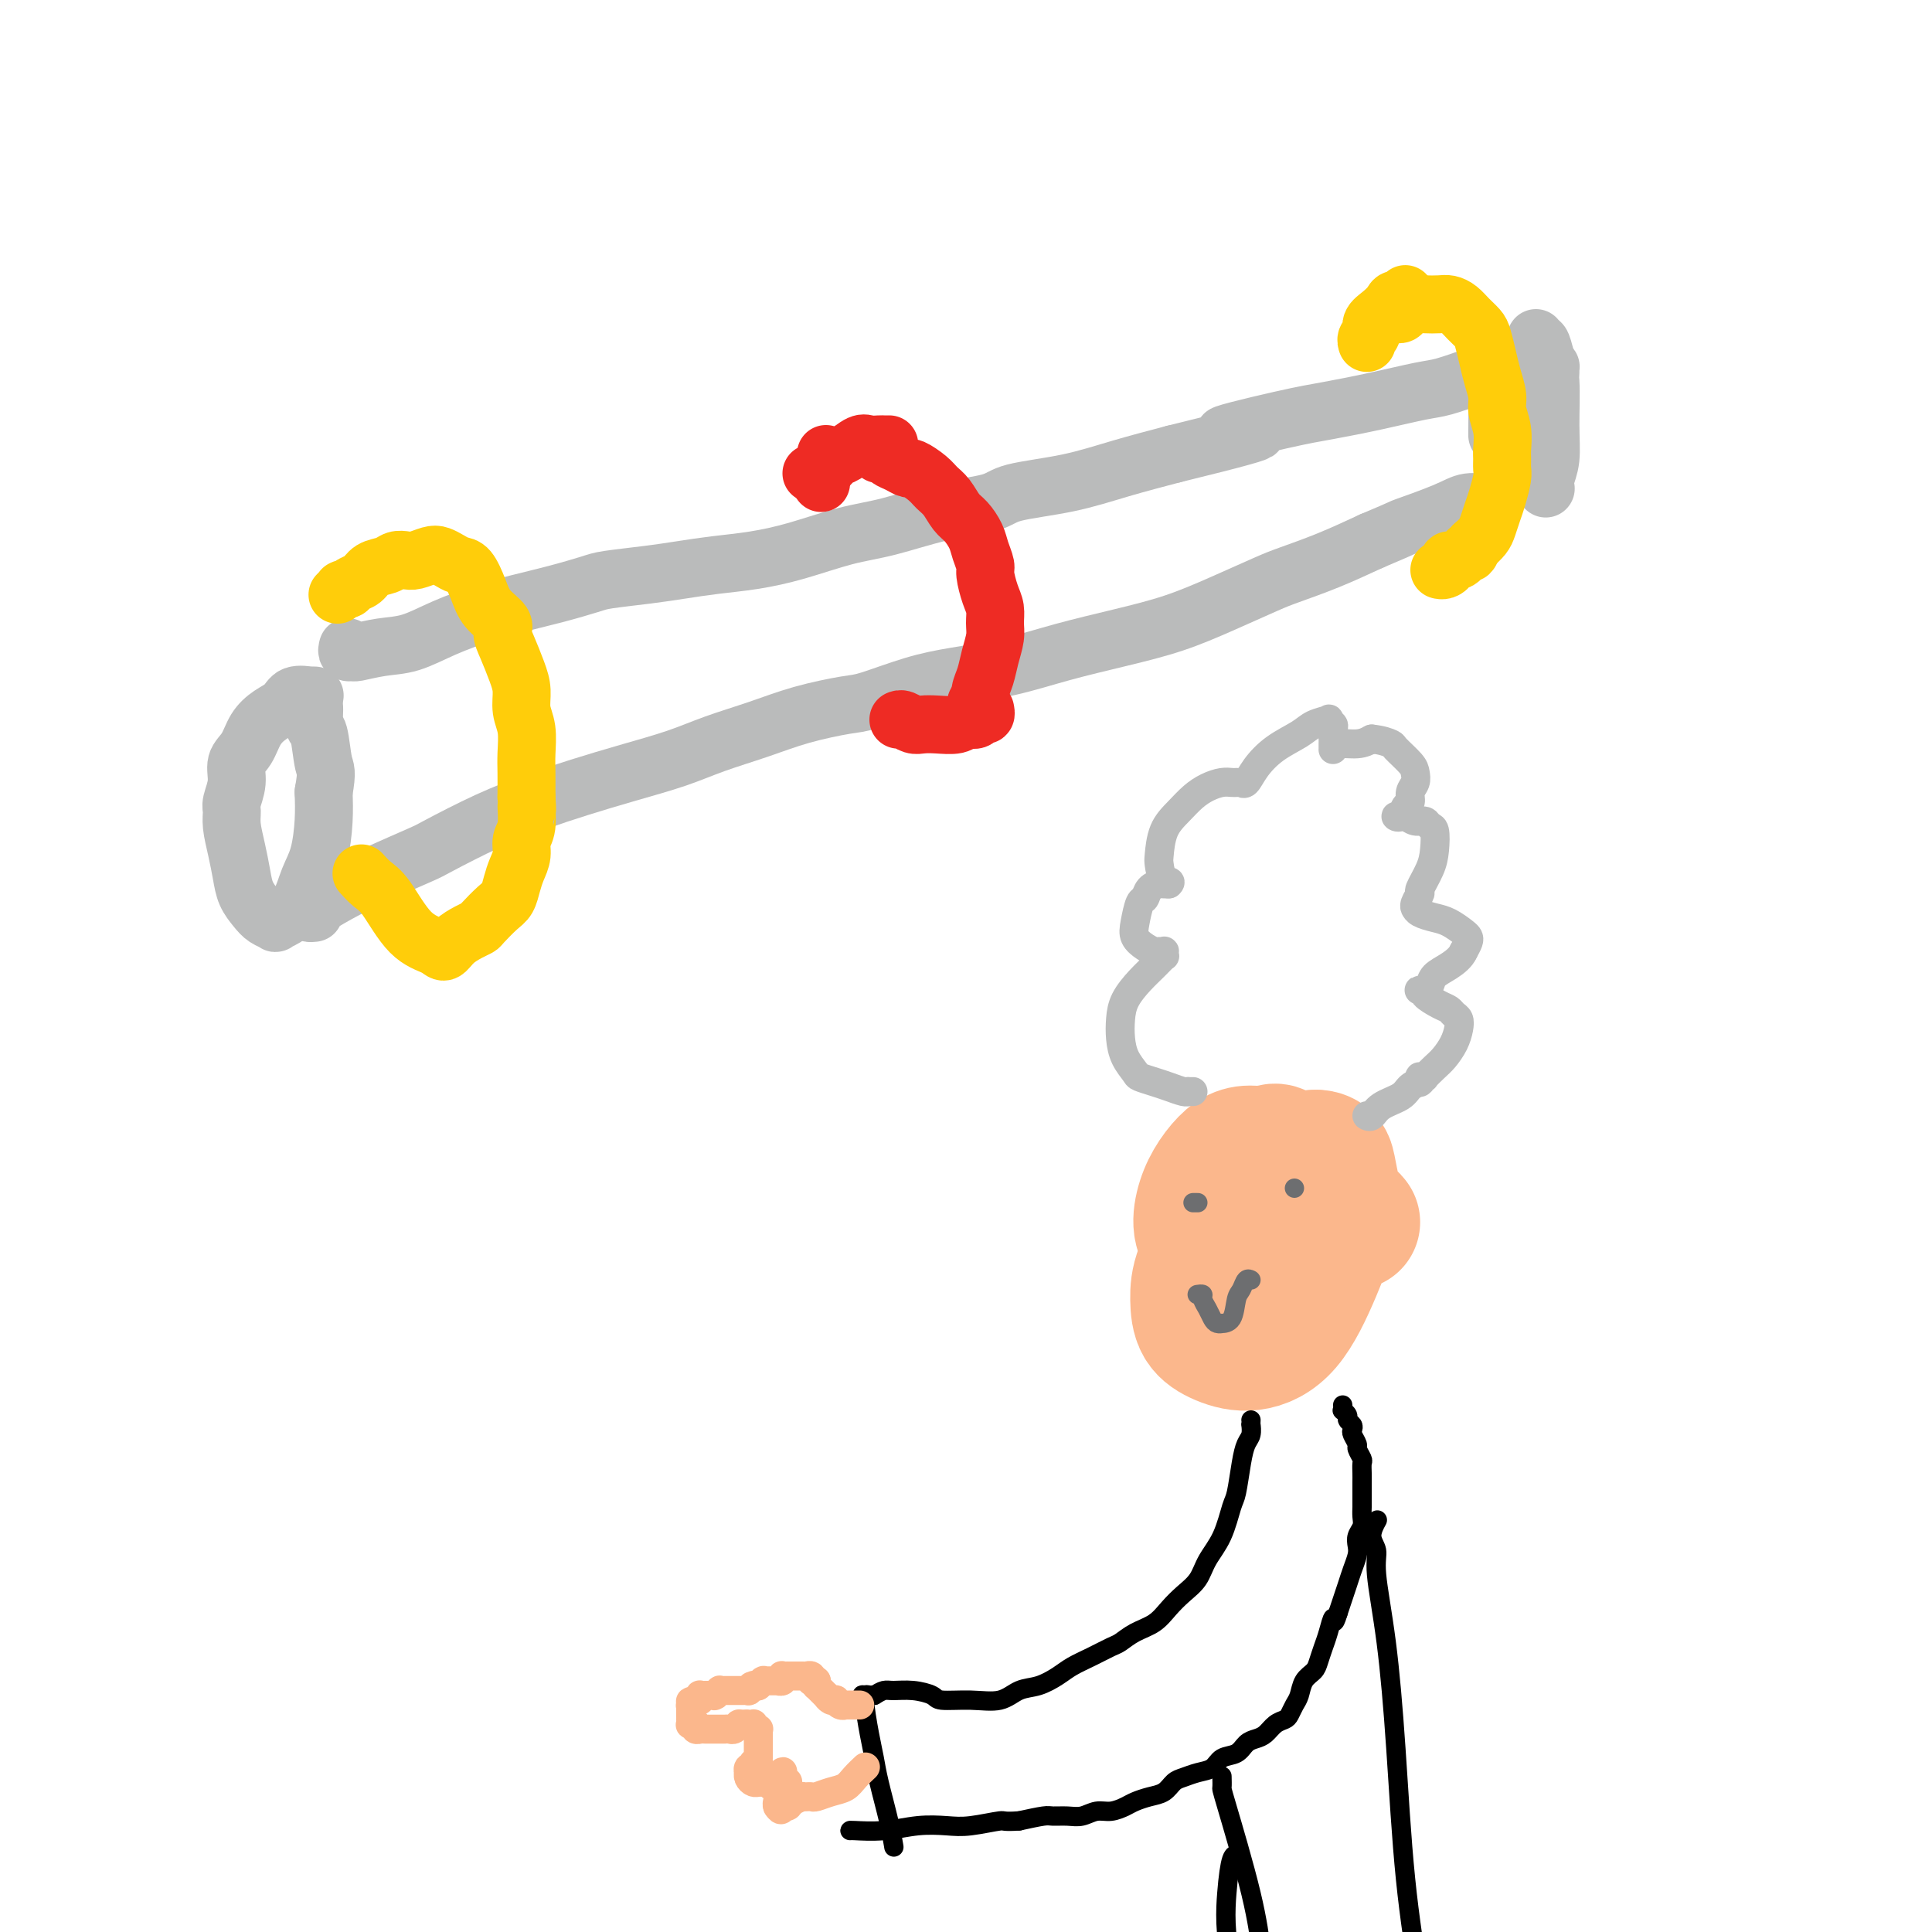 <svg viewBox='0 0 400 400' version='1.1' xmlns='http://www.w3.org/2000/svg' xmlns:xlink='http://www.w3.org/1999/xlink'><g fill='none' stroke='#BABBBB' stroke-width='12' stroke-linecap='round' stroke-linejoin='round'><path d='M65,144c0.135,0.004 0.269,0.007 0,0c-0.269,-0.007 -0.942,-0.025 -1,0c-0.058,0.025 0.500,0.091 0,0c-0.500,-0.091 -2.059,-0.341 -3,0c-0.941,0.341 -1.265,1.273 -2,2c-0.735,0.727 -1.881,1.250 -3,2c-1.119,0.750 -2.213,1.727 -3,3c-0.787,1.273 -1.268,2.840 -2,4c-0.732,1.160 -1.713,1.912 -2,3c-0.287,1.088 0.122,2.513 0,4c-0.122,1.487 -0.776,3.037 -1,4c-0.224,0.963 -0.019,1.339 0,2c0.019,0.661 -0.146,1.609 0,3c0.146,1.391 0.605,3.227 1,5c0.395,1.773 0.727,3.484 1,5c0.273,1.516 0.489,2.838 1,4c0.511,1.162 1.319,2.166 2,3c0.681,0.834 1.236,1.498 2,2c0.764,0.502 1.738,0.841 2,1c0.262,0.159 -0.186,0.138 0,0c0.186,-0.138 1.006,-0.395 2,-1c0.994,-0.605 2.161,-1.560 3,-3c0.839,-1.440 1.349,-3.365 2,-5c0.651,-1.635 1.445,-2.979 2,-5c0.555,-2.021 0.873,-4.720 1,-7c0.127,-2.280 0.064,-4.140 0,-6'/><path d='M67,164c0.817,-4.569 0.359,-4.492 0,-6c-0.359,-1.508 -0.618,-4.600 -1,-6c-0.382,-1.400 -0.886,-1.107 -1,-2c-0.114,-0.893 0.162,-2.971 0,-4c-0.162,-1.029 -0.760,-1.008 -1,-1c-0.240,0.008 -0.120,0.004 0,0'/><path d='M72,134c-0.114,0.430 -0.227,0.860 0,1c0.227,0.140 0.795,-0.010 1,0c0.205,0.010 0.048,0.179 1,0c0.952,-0.179 3.014,-0.705 5,-1c1.986,-0.295 3.897,-0.358 6,-1c2.103,-0.642 4.398,-1.863 7,-3c2.602,-1.137 5.511,-2.188 8,-3c2.489,-0.812 4.558,-1.383 7,-2c2.442,-0.617 5.256,-1.278 8,-2c2.744,-0.722 5.417,-1.503 7,-2c1.583,-0.497 2.076,-0.710 4,-1c1.924,-0.290 5.280,-0.657 8,-1c2.720,-0.343 4.805,-0.662 7,-1c2.195,-0.338 4.501,-0.694 7,-1c2.499,-0.306 5.192,-0.561 8,-1c2.808,-0.439 5.733,-1.062 9,-2c3.267,-0.938 6.878,-2.191 10,-3c3.122,-0.809 5.755,-1.175 9,-2c3.245,-0.825 7.101,-2.111 11,-3c3.899,-0.889 7.840,-1.382 10,-2c2.160,-0.618 2.538,-1.362 5,-2c2.462,-0.638 7.009,-1.172 11,-2c3.991,-0.828 7.426,-1.951 11,-3c3.574,-1.049 7.287,-2.025 11,-3'/><path d='M243,94c28.406,-6.938 13.921,-4.283 11,-4c-2.921,0.283 5.721,-1.807 11,-3c5.279,-1.193 7.196,-1.489 10,-2c2.804,-0.511 6.496,-1.237 10,-2c3.504,-0.763 6.820,-1.564 9,-2c2.180,-0.436 3.223,-0.509 5,-1c1.777,-0.491 4.286,-1.401 6,-2c1.714,-0.599 2.633,-0.885 3,-1c0.367,-0.115 0.184,-0.057 0,0'/><path d='M65,189c-0.431,0.047 -0.861,0.093 -1,0c-0.139,-0.093 0.015,-0.326 1,-1c0.985,-0.674 2.801,-1.790 5,-3c2.199,-1.210 4.780,-2.515 8,-4c3.220,-1.485 7.077,-3.149 9,-4c1.923,-0.851 1.910,-0.888 4,-2c2.090,-1.112 6.283,-3.298 10,-5c3.717,-1.702 6.959,-2.920 10,-4c3.041,-1.080 5.882,-2.021 9,-3c3.118,-0.979 6.514,-1.995 10,-3c3.486,-1.005 7.063,-2.000 10,-3c2.937,-1.000 5.236,-2.006 8,-3c2.764,-0.994 5.994,-1.975 9,-3c3.006,-1.025 5.790,-2.095 9,-3c3.210,-0.905 6.847,-1.645 9,-2c2.153,-0.355 2.822,-0.325 5,-1c2.178,-0.675 5.866,-2.057 9,-3c3.134,-0.943 5.713,-1.448 9,-2c3.287,-0.552 7.281,-1.150 11,-2c3.719,-0.850 7.163,-1.950 11,-3c3.837,-1.050 8.067,-2.048 12,-3c3.933,-0.952 7.571,-1.857 11,-3c3.429,-1.143 6.651,-2.525 10,-4c3.349,-1.475 6.826,-3.045 9,-4c2.174,-0.955 3.047,-1.296 5,-2c1.953,-0.704 4.987,-1.773 8,-3c3.013,-1.227 6.007,-2.614 9,-4'/><path d='M284,112c7.508,-3.161 5.777,-2.563 7,-3c1.223,-0.437 5.400,-1.907 8,-3c2.600,-1.093 3.625,-1.808 5,-2c1.375,-0.192 3.101,0.141 4,0c0.899,-0.141 0.971,-0.754 1,-1c0.029,-0.246 0.014,-0.123 0,0'/><path d='M318,70c-0.091,0.489 -0.182,0.978 0,1c0.182,0.022 0.638,-0.424 1,0c0.362,0.424 0.629,1.716 1,3c0.371,1.284 0.846,2.558 1,5c0.154,2.442 -0.011,6.052 0,9c0.011,2.948 0.199,5.233 0,7c-0.199,1.767 -0.784,3.014 -1,4c-0.216,0.986 -0.062,1.710 0,2c0.062,0.290 0.031,0.145 0,0'/><path d='M321,77c-0.016,-0.423 -0.032,-0.846 0,-1c0.032,-0.154 0.112,-0.038 0,0c-0.112,0.038 -0.415,0.000 -1,0c-0.585,-0.000 -1.452,0.038 -2,0c-0.548,-0.038 -0.779,-0.153 -1,0c-0.221,0.153 -0.434,0.573 -1,1c-0.566,0.427 -1.486,0.860 -2,2c-0.514,1.140 -0.621,2.988 -1,5c-0.379,2.012 -1.031,4.187 -1,6c0.031,1.813 0.743,3.265 1,4c0.257,0.735 0.058,0.755 0,1c-0.058,0.245 0.025,0.716 0,1c-0.025,0.284 -0.158,0.382 0,0c0.158,-0.382 0.607,-1.244 1,-2c0.393,-0.756 0.729,-1.408 1,-3c0.271,-1.592 0.476,-4.126 0,-6c-0.476,-1.874 -1.634,-3.088 -2,-4c-0.366,-0.912 0.060,-1.522 0,-2c-0.060,-0.478 -0.604,-0.824 -1,-1c-0.396,-0.176 -0.642,-0.180 -1,0c-0.358,0.180 -0.828,0.546 -1,1c-0.172,0.454 -0.046,0.998 0,3c0.046,2.002 0.012,5.462 0,7c-0.012,1.538 -0.004,1.154 0,1c0.004,-0.154 0.002,-0.077 0,0'/></g>
<g fill='none' stroke='#EE2B24' stroke-width='12' stroke-linecap='round' stroke-linejoin='round'><path d='M182,94c0.025,-0.007 0.051,-0.013 0,0c-0.051,0.013 -0.178,0.046 0,0c0.178,-0.046 0.662,-0.172 1,0c0.338,0.172 0.531,0.640 1,1c0.469,0.360 1.214,0.610 2,1c0.786,0.390 1.614,0.918 2,1c0.386,0.082 0.330,-0.284 1,0c0.670,0.284 2.066,1.216 3,2c0.934,0.784 1.406,1.420 2,2c0.594,0.580 1.311,1.102 2,2c0.689,0.898 1.352,2.170 2,3c0.648,0.830 1.283,1.218 2,2c0.717,0.782 1.515,1.960 2,3c0.485,1.040 0.656,1.944 1,3c0.344,1.056 0.863,2.264 1,3c0.137,0.736 -0.106,1.000 0,2c0.106,1.000 0.561,2.735 1,4c0.439,1.265 0.861,2.061 1,3c0.139,0.939 -0.005,2.023 0,3c0.005,0.977 0.160,1.848 0,3c-0.160,1.152 -0.634,2.585 -1,4c-0.366,1.415 -0.624,2.812 -1,4c-0.376,1.188 -0.870,2.166 -1,3c-0.130,0.834 0.106,1.524 0,2c-0.106,0.476 -0.553,0.738 -1,1'/><path d='M202,146c-0.622,3.111 -0.178,0.889 0,0c0.178,-0.889 0.089,-0.444 0,0'/><path d='M204,147c0.007,0.033 0.014,0.065 0,0c-0.014,-0.065 -0.049,-0.229 0,0c0.049,0.229 0.181,0.850 0,1c-0.181,0.150 -0.674,-0.170 -1,0c-0.326,0.170 -0.486,0.830 -1,1c-0.514,0.170 -1.383,-0.150 -2,0c-0.617,0.150 -0.981,0.768 -2,1c-1.019,0.232 -2.694,0.076 -4,0c-1.306,-0.076 -2.245,-0.073 -3,0c-0.755,0.073 -1.326,0.215 -2,0c-0.674,-0.215 -1.451,-0.789 -2,-1c-0.549,-0.211 -0.871,-0.060 -1,0c-0.129,0.060 -0.064,0.030 0,0'/><path d='M184,92c0.096,-0.001 0.193,-0.002 0,0c-0.193,0.002 -0.674,0.008 -1,0c-0.326,-0.008 -0.496,-0.028 -1,0c-0.504,0.028 -1.342,0.105 -2,0c-0.658,-0.105 -1.135,-0.392 -2,0c-0.865,0.392 -2.116,1.464 -3,2c-0.884,0.536 -1.400,0.536 -2,1c-0.600,0.464 -1.285,1.392 -2,2c-0.715,0.608 -1.462,0.894 -2,1c-0.538,0.106 -0.868,0.030 -1,0c-0.132,-0.030 -0.066,-0.015 0,0'/><path d='M171,94c0.008,0.449 0.016,0.897 0,1c-0.016,0.103 -0.057,-0.141 0,0c0.057,0.141 0.211,0.665 0,1c-0.211,0.335 -0.789,0.482 -1,1c-0.211,0.518 -0.057,1.409 0,2c0.057,0.591 0.016,0.883 0,1c-0.016,0.117 -0.008,0.058 0,0'/></g>
<g fill='none' stroke='#FFCD0A' stroke-width='12' stroke-linecap='round' stroke-linejoin='round'><path d='M289,65c-0.096,-0.022 -0.193,-0.044 0,0c0.193,0.044 0.674,0.156 1,0c0.326,-0.156 0.496,-0.578 1,-1c0.504,-0.422 1.342,-0.843 2,-1c0.658,-0.157 1.135,-0.050 2,0c0.865,0.050 2.119,0.044 3,0c0.881,-0.044 1.388,-0.127 2,0c0.612,0.127 1.330,0.463 2,1c0.670,0.537 1.292,1.276 2,2c0.708,0.724 1.500,1.433 2,2c0.500,0.567 0.707,0.994 1,2c0.293,1.006 0.671,2.593 1,4c0.329,1.407 0.610,2.636 1,4c0.390,1.364 0.889,2.865 1,4c0.111,1.135 -0.167,1.904 0,3c0.167,1.096 0.778,2.518 1,4c0.222,1.482 0.057,3.023 0,4c-0.057,0.977 -0.004,1.391 0,2c0.004,0.609 -0.041,1.413 0,2c0.041,0.587 0.166,0.958 0,2c-0.166,1.042 -0.625,2.754 -1,4c-0.375,1.246 -0.668,2.025 -1,3c-0.332,0.975 -0.705,2.147 -1,3c-0.295,0.853 -0.513,1.387 -1,2c-0.487,0.613 -1.244,1.307 -2,2'/><path d='M305,113c-1.067,2.577 -0.733,1.020 -1,1c-0.267,-0.020 -1.133,1.497 -2,2c-0.867,0.503 -1.735,-0.009 -2,0c-0.265,0.009 0.073,0.538 0,1c-0.073,0.462 -0.558,0.855 -1,1c-0.442,0.145 -0.841,0.041 -1,0c-0.159,-0.041 -0.080,-0.021 0,0'/><path d='M291,61c0.015,0.032 0.030,0.063 0,0c-0.030,-0.063 -0.104,-0.221 0,0c0.104,0.221 0.388,0.821 0,1c-0.388,0.179 -1.448,-0.065 -2,0c-0.552,0.065 -0.597,0.437 -1,1c-0.403,0.563 -1.166,1.317 -2,2c-0.834,0.683 -1.740,1.293 -2,2c-0.260,0.707 0.126,1.509 0,2c-0.126,0.491 -0.765,0.671 -1,1c-0.235,0.329 -0.067,0.808 0,1c0.067,0.192 0.034,0.096 0,0'/><path d='M70,123c-0.111,0.114 -0.223,0.228 0,0c0.223,-0.228 0.780,-0.796 1,-1c0.220,-0.204 0.104,-0.042 0,0c-0.104,0.042 -0.195,-0.034 0,0c0.195,0.034 0.675,0.178 1,0c0.325,-0.178 0.496,-0.678 1,-1c0.504,-0.322 1.343,-0.465 2,-1c0.657,-0.535 1.134,-1.463 2,-2c0.866,-0.537 2.123,-0.683 3,-1c0.877,-0.317 1.376,-0.804 2,-1c0.624,-0.196 1.375,-0.102 2,0c0.625,0.102 1.126,0.213 2,0c0.874,-0.213 2.121,-0.750 3,-1c0.879,-0.250 1.391,-0.213 2,0c0.609,0.213 1.316,0.602 2,1c0.684,0.398 1.343,0.806 2,1c0.657,0.194 1.310,0.173 2,1c0.690,0.827 1.416,2.502 2,4c0.584,1.498 1.024,2.820 2,4c0.976,1.180 2.486,2.219 3,3c0.514,0.781 0.032,1.304 0,2c-0.032,0.696 0.388,1.567 1,3c0.612,1.433 1.418,3.429 2,5c0.582,1.571 0.941,2.715 1,4c0.059,1.285 -0.180,2.709 0,4c0.180,1.291 0.780,2.449 1,4c0.220,1.551 0.059,3.494 0,5c-0.059,1.506 -0.017,2.573 0,4c0.017,1.427 0.008,3.213 0,5'/><path d='M109,165c0.292,4.271 0.023,1.948 0,2c-0.023,0.052 0.201,2.478 0,4c-0.201,1.522 -0.827,2.141 -1,3c-0.173,0.859 0.107,1.958 0,3c-0.107,1.042 -0.600,2.027 -1,3c-0.400,0.973 -0.709,1.934 -1,3c-0.291,1.066 -0.566,2.235 -1,3c-0.434,0.765 -1.026,1.124 -2,2c-0.974,0.876 -2.330,2.267 -3,3c-0.670,0.733 -0.652,0.807 -1,1c-0.348,0.193 -1.060,0.506 -2,1c-0.940,0.494 -2.107,1.170 -3,2c-0.893,0.830 -1.513,1.814 -2,2c-0.487,0.186 -0.842,-0.427 -2,-1c-1.158,-0.573 -3.119,-1.106 -5,-3c-1.881,-1.894 -3.681,-5.148 -5,-7c-1.319,-1.852 -2.157,-2.300 -3,-3c-0.843,-0.700 -1.690,-1.652 -2,-2c-0.310,-0.348 -0.084,-0.094 0,0c0.084,0.094 0.024,0.027 0,0c-0.024,-0.027 -0.012,-0.013 0,0'/></g>
<g fill='none' stroke='#FBB78C' stroke-width='28' stroke-linecap='round' stroke-linejoin='round'><path d='M280,253c0.023,0.038 0.046,0.076 0,0c-0.046,-0.076 -0.161,-0.266 -1,-1c-0.839,-0.734 -2.400,-2.013 -4,-3c-1.600,-0.987 -3.238,-1.683 -5,-2c-1.762,-0.317 -3.649,-0.256 -6,1c-2.351,1.256 -5.165,3.708 -7,5c-1.835,1.292 -2.691,1.424 -4,3c-1.309,1.576 -3.070,4.596 -4,7c-0.930,2.404 -1.030,4.193 -1,6c0.030,1.807 0.191,3.634 1,5c0.809,1.366 2.266,2.273 4,3c1.734,0.727 3.744,1.274 6,1c2.256,-0.274 4.759,-1.369 7,-4c2.241,-2.631 4.220,-6.799 6,-11c1.780,-4.201 3.359,-8.435 4,-11c0.641,-2.565 0.343,-3.461 0,-5c-0.343,-1.539 -0.732,-3.720 -1,-5c-0.268,-1.280 -0.414,-1.660 -1,-2c-0.586,-0.340 -1.612,-0.639 -3,0c-1.388,0.639 -3.140,2.215 -5,4c-1.860,1.785 -3.829,3.777 -5,6c-1.171,2.223 -1.543,4.676 -2,7c-0.457,2.324 -0.997,4.518 -1,6c-0.003,1.482 0.533,2.250 1,3c0.467,0.750 0.866,1.480 1,2c0.134,0.520 0.003,0.830 0,1c-0.003,0.170 0.123,0.200 1,0c0.877,-0.200 2.505,-0.631 4,-2c1.495,-1.369 2.856,-3.677 4,-6c1.144,-2.323 2.072,-4.662 3,-7'/><path d='M272,254c1.122,-2.529 0.426,-2.353 0,-3c-0.426,-0.647 -0.582,-2.117 -1,-3c-0.418,-0.883 -1.096,-1.178 -2,-1c-0.904,0.178 -2.032,0.828 -3,1c-0.968,0.172 -1.774,-0.133 -3,1c-1.226,1.133 -2.872,3.704 -4,6c-1.128,2.296 -1.738,4.318 -2,6c-0.262,1.682 -0.176,3.025 0,4c0.176,0.975 0.443,1.582 1,2c0.557,0.418 1.403,0.648 2,0c0.597,-0.648 0.946,-2.175 2,-4c1.054,-1.825 2.815,-3.948 4,-6c1.185,-2.052 1.794,-4.031 2,-6c0.206,-1.969 0.008,-3.926 0,-5c-0.008,-1.074 0.175,-1.264 0,-2c-0.175,-0.736 -0.708,-2.018 -2,-3c-1.292,-0.982 -3.344,-1.664 -5,-2c-1.656,-0.336 -2.915,-0.326 -4,0c-1.085,0.326 -1.995,0.970 -3,2c-1.005,1.030 -2.104,2.447 -3,4c-0.896,1.553 -1.587,3.240 -2,5c-0.413,1.760 -0.548,3.591 0,5c0.548,1.409 1.778,2.394 2,3c0.222,0.606 -0.565,0.831 0,1c0.565,0.169 2.481,0.280 4,0c1.519,-0.280 2.643,-0.953 4,-2c1.357,-1.047 2.949,-2.468 4,-4c1.051,-1.532 1.560,-3.173 2,-5c0.440,-1.827 0.811,-3.838 1,-5c0.189,-1.162 0.197,-1.475 0,-2c-0.197,-0.525 -0.598,-1.263 -1,-2'/><path d='M265,239c-0.676,-1.345 -2.365,-0.209 -3,0c-0.635,0.209 -0.217,-0.510 -1,0c-0.783,0.510 -2.768,2.249 -4,4c-1.232,1.751 -1.711,3.514 -2,6c-0.289,2.486 -0.387,5.695 0,8c0.387,2.305 1.260,3.706 2,5c0.740,1.294 1.347,2.480 2,3c0.653,0.520 1.353,0.373 2,0c0.647,-0.373 1.240,-0.972 2,-2c0.760,-1.028 1.688,-2.485 2,-4c0.312,-1.515 0.008,-3.087 0,-4c-0.008,-0.913 0.278,-1.165 0,-2c-0.278,-0.835 -1.122,-2.251 -2,-3c-0.878,-0.749 -1.790,-0.831 -3,-1c-1.210,-0.169 -2.718,-0.425 -4,0c-1.282,0.425 -2.338,1.529 -3,2c-0.662,0.471 -0.930,0.308 -1,1c-0.070,0.692 0.060,2.240 1,4c0.940,1.760 2.692,3.733 4,5c1.308,1.267 2.172,1.829 3,2c0.828,0.171 1.620,-0.048 3,-1c1.380,-0.952 3.348,-2.636 5,-5c1.652,-2.364 2.989,-5.407 4,-8c1.011,-2.593 1.698,-4.737 2,-6c0.302,-1.263 0.221,-1.647 0,-2c-0.221,-0.353 -0.583,-0.676 -1,-1c-0.417,-0.324 -0.891,-0.647 -2,0c-1.109,0.647 -2.854,2.266 -5,4c-2.146,1.734 -4.693,3.582 -6,5c-1.307,1.418 -1.373,2.405 -2,4c-0.627,1.595 -1.813,3.797 -3,6'/><path d='M255,259c-1.048,2.679 -1.168,4.375 -1,6c0.168,1.625 0.624,3.178 1,4c0.376,0.822 0.671,0.914 1,1c0.329,0.086 0.692,0.168 1,-1c0.308,-1.168 0.559,-3.584 1,-6c0.441,-2.416 1.070,-4.831 1,-7c-0.070,-2.169 -0.838,-4.092 -1,-5c-0.162,-0.908 0.283,-0.802 0,-1c-0.283,-0.198 -1.292,-0.700 -2,-1c-0.708,-0.300 -1.114,-0.399 -2,0c-0.886,0.399 -2.251,1.295 -3,2c-0.749,0.705 -0.881,1.220 -1,2c-0.119,0.780 -0.224,1.825 0,3c0.224,1.175 0.778,2.478 1,3c0.222,0.522 0.111,0.261 0,0'/></g>
<g fill='none' stroke='#BABBBB' stroke-width='6' stroke-linecap='round' stroke-linejoin='round'><path d='M247,226c-0.433,0.006 -0.867,0.013 -1,0c-0.133,-0.013 0.034,-0.045 0,0c-0.034,0.045 -0.270,0.168 -1,0c-0.730,-0.168 -1.953,-0.628 -3,-1c-1.047,-0.372 -1.916,-0.658 -3,-1c-1.084,-0.342 -2.382,-0.741 -3,-1c-0.618,-0.259 -0.557,-0.379 -1,-1c-0.443,-0.621 -1.392,-1.745 -2,-3c-0.608,-1.255 -0.875,-2.643 -1,-4c-0.125,-1.357 -0.107,-2.683 0,-4c0.107,-1.317 0.302,-2.625 1,-4c0.698,-1.375 1.900,-2.817 3,-4c1.100,-1.183 2.100,-2.107 3,-3c0.900,-0.893 1.702,-1.756 2,-2c0.298,-0.244 0.092,0.131 0,0c-0.092,-0.131 -0.069,-0.770 0,-1c0.069,-0.230 0.183,-0.053 0,0c-0.183,0.053 -0.663,-0.018 -1,0c-0.337,0.018 -0.532,0.123 -1,0c-0.468,-0.123 -1.208,-0.476 -2,-1c-0.792,-0.524 -1.636,-1.219 -2,-2c-0.364,-0.781 -0.248,-1.649 0,-3c0.248,-1.351 0.630,-3.185 1,-4c0.370,-0.815 0.730,-0.611 1,-1c0.270,-0.389 0.451,-1.372 1,-2c0.549,-0.628 1.467,-0.900 2,-1c0.533,-0.100 0.682,-0.027 1,0c0.318,0.027 0.805,0.008 1,0c0.195,-0.008 0.097,-0.004 0,0'/><path d='M242,183c0.761,-0.678 -0.337,-0.372 -1,-1c-0.663,-0.628 -0.890,-2.188 -1,-3c-0.110,-0.812 -0.101,-0.875 0,-2c0.101,-1.125 0.296,-3.310 1,-5c0.704,-1.690 1.919,-2.884 3,-4c1.081,-1.116 2.030,-2.156 3,-3c0.970,-0.844 1.962,-1.494 3,-2c1.038,-0.506 2.121,-0.867 3,-1c0.879,-0.133 1.555,-0.036 2,0c0.445,0.036 0.658,0.012 1,0c0.342,-0.012 0.814,-0.011 1,0c0.186,0.011 0.085,0.033 0,0c-0.085,-0.033 -0.153,-0.120 0,0c0.153,0.120 0.529,0.446 1,0c0.471,-0.446 1.038,-1.664 2,-3c0.962,-1.336 2.320,-2.790 4,-4c1.680,-1.210 3.683,-2.177 5,-3c1.317,-0.823 1.946,-1.500 3,-2c1.054,-0.500 2.531,-0.821 3,-1c0.469,-0.179 -0.071,-0.217 0,0c0.071,0.217 0.751,0.689 1,1c0.249,0.311 0.067,0.463 0,1c-0.067,0.537 -0.017,1.461 0,2c0.017,0.539 0.003,0.695 0,1c-0.003,0.305 0.005,0.758 0,1c-0.005,0.242 -0.022,0.271 0,0c0.022,-0.271 0.083,-0.842 1,-1c0.917,-0.158 2.691,0.098 4,0c1.309,-0.098 2.155,-0.549 3,-1'/><path d='M284,153c2.128,0.208 3.447,0.727 4,1c0.553,0.273 0.340,0.299 1,1c0.660,0.701 2.192,2.076 3,3c0.808,0.924 0.893,1.398 1,2c0.107,0.602 0.236,1.332 0,2c-0.236,0.668 -0.839,1.275 -1,2c-0.161,0.725 0.118,1.567 0,2c-0.118,0.433 -0.635,0.456 -1,1c-0.365,0.544 -0.579,1.609 -1,2c-0.421,0.391 -1.049,0.109 -1,0c0.049,-0.109 0.776,-0.044 1,0c0.224,0.044 -0.057,0.068 0,0c0.057,-0.068 0.450,-0.228 1,0c0.550,0.228 1.258,0.844 2,1c0.742,0.156 1.518,-0.147 2,0c0.482,0.147 0.671,0.744 1,1c0.329,0.256 0.797,0.172 1,1c0.203,0.828 0.142,2.568 0,4c-0.142,1.432 -0.364,2.556 -1,4c-0.636,1.444 -1.688,3.209 -2,4c-0.312,0.791 0.114,0.607 0,1c-0.114,0.393 -0.768,1.362 -1,2c-0.232,0.638 -0.043,0.943 0,1c0.043,0.057 -0.059,-0.136 0,0c0.059,0.136 0.278,0.600 1,1c0.722,0.400 1.945,0.736 3,1c1.055,0.264 1.940,0.455 3,1c1.060,0.545 2.294,1.445 3,2c0.706,0.555 0.882,0.765 1,1c0.118,0.235 0.176,0.496 0,1c-0.176,0.504 -0.588,1.252 -1,2'/><path d='M303,197c-0.510,1.205 -1.786,2.218 -3,3c-1.214,0.782 -2.365,1.334 -3,2c-0.635,0.666 -0.754,1.446 -1,2c-0.246,0.554 -0.618,0.882 -1,1c-0.382,0.118 -0.772,0.024 -1,0c-0.228,-0.024 -0.293,0.021 0,0c0.293,-0.021 0.943,-0.108 1,0c0.057,0.108 -0.478,0.409 0,1c0.478,0.591 1.971,1.470 3,2c1.029,0.530 1.594,0.711 2,1c0.406,0.289 0.653,0.686 1,1c0.347,0.314 0.795,0.545 1,1c0.205,0.455 0.166,1.135 0,2c-0.166,0.865 -0.460,1.916 -1,3c-0.540,1.084 -1.325,2.200 -2,3c-0.675,0.800 -1.239,1.285 -2,2c-0.761,0.715 -1.721,1.659 -2,2c-0.279,0.341 0.121,0.077 0,0c-0.121,-0.077 -0.763,0.031 -1,0c-0.237,-0.031 -0.070,-0.202 0,0c0.070,0.202 0.043,0.778 0,1c-0.043,0.222 -0.102,0.089 0,0c0.102,-0.089 0.364,-0.136 0,0c-0.364,0.136 -1.355,0.453 -2,1c-0.645,0.547 -0.943,1.323 -2,2c-1.057,0.677 -2.871,1.254 -4,2c-1.129,0.746 -1.573,1.663 -2,2c-0.427,0.337 -0.836,0.096 -1,0c-0.164,-0.096 -0.082,-0.048 0,0'/></g>
<g fill='none' stroke='#6D6E70' stroke-width='4' stroke-linecap='round' stroke-linejoin='round'><path d='M248,249c-0.423,0.000 -0.845,0.000 -1,0c-0.155,0.000 -0.042,0.000 0,0c0.042,0.000 0.012,0.000 0,0c-0.012,0.000 -0.006,0.000 0,0'/><path d='M268,246c0.000,0.000 0.000,0.000 0,0c0.000,0.000 0.000,0.000 0,0'/><path d='M248,268c-0.120,0.018 -0.239,0.036 0,0c0.239,-0.036 0.837,-0.125 1,0c0.163,0.125 -0.110,0.464 0,1c0.110,0.536 0.602,1.268 1,2c0.398,0.732 0.702,1.464 1,2c0.298,0.536 0.591,0.876 1,1c0.409,0.124 0.936,0.031 1,0c0.064,-0.031 -0.334,-0.002 0,0c0.334,0.002 1.400,-0.024 2,-1c0.600,-0.976 0.735,-2.902 1,-4c0.265,-1.098 0.659,-1.366 1,-2c0.341,-0.634 0.630,-1.632 1,-2c0.370,-0.368 0.820,-0.105 1,0c0.180,0.105 0.090,0.053 0,0'/></g>
<g fill='none' stroke='#000000' stroke-width='4' stroke-linecap='round' stroke-linejoin='round'><path d='M278,291c0.002,0.032 0.005,0.064 0,0c-0.005,-0.064 -0.016,-0.224 0,0c0.016,0.224 0.061,0.834 0,1c-0.061,0.166 -0.226,-0.110 0,0c0.226,0.110 0.844,0.606 1,1c0.156,0.394 -0.150,0.687 0,1c0.150,0.313 0.757,0.646 1,1c0.243,0.354 0.121,0.729 0,1c-0.121,0.271 -0.243,0.439 0,1c0.243,0.561 0.850,1.516 1,2c0.150,0.484 -0.156,0.499 0,1c0.156,0.501 0.774,1.489 1,2c0.226,0.511 0.061,0.546 0,1c-0.061,0.454 -0.017,1.329 0,2c0.017,0.671 0.005,1.138 0,2c-0.005,0.862 -0.005,2.118 0,3c0.005,0.882 0.015,1.391 0,2c-0.015,0.609 -0.056,1.317 0,2c0.056,0.683 0.208,1.341 0,2c-0.208,0.659 -0.777,1.320 -1,2c-0.223,0.680 -0.101,1.378 0,2c0.101,0.622 0.182,1.167 0,2c-0.182,0.833 -0.626,1.955 -1,3c-0.374,1.045 -0.678,2.012 -1,3c-0.322,0.988 -0.664,1.997 -1,3c-0.336,1.003 -0.668,2.002 -1,3'/><path d='M277,334c-0.952,3.176 -0.831,1.116 -1,1c-0.169,-0.116 -0.626,1.711 -1,3c-0.374,1.289 -0.663,2.040 -1,3c-0.337,0.960 -0.720,2.130 -1,3c-0.280,0.870 -0.456,1.441 -1,2c-0.544,0.559 -1.454,1.106 -2,2c-0.546,0.894 -0.727,2.137 -1,3c-0.273,0.863 -0.640,1.348 -1,2c-0.360,0.652 -0.715,1.470 -1,2c-0.285,0.530 -0.499,0.771 -1,1c-0.501,0.229 -1.288,0.447 -2,1c-0.712,0.553 -1.350,1.443 -2,2c-0.650,0.557 -1.314,0.783 -2,1c-0.686,0.217 -1.394,0.425 -2,1c-0.606,0.575 -1.111,1.516 -2,2c-0.889,0.484 -2.164,0.510 -3,1c-0.836,0.490 -1.234,1.445 -2,2c-0.766,0.555 -1.898,0.712 -3,1c-1.102,0.288 -2.172,0.707 -3,1c-0.828,0.293 -1.414,0.459 -2,1c-0.586,0.541 -1.171,1.455 -2,2c-0.829,0.545 -1.902,0.719 -3,1c-1.098,0.281 -2.223,0.667 -3,1c-0.777,0.333 -1.208,0.611 -2,1c-0.792,0.389 -1.946,0.889 -3,1c-1.054,0.111 -2.009,-0.167 -3,0c-0.991,0.167 -2.017,0.780 -3,1c-0.983,0.220 -1.923,0.049 -3,0c-1.077,-0.049 -2.290,0.025 -3,0c-0.710,-0.025 -0.917,-0.150 -2,0c-1.083,0.150 -3.041,0.575 -5,1'/><path d='M211,377c-3.543,0.250 -2.899,-0.125 -4,0c-1.101,0.125 -3.945,0.752 -6,1c-2.055,0.248 -3.321,0.119 -5,0c-1.679,-0.119 -3.770,-0.228 -6,0c-2.230,0.228 -4.598,0.793 -7,1c-2.402,0.207 -4.839,0.056 -6,0c-1.161,-0.056 -1.046,-0.016 -1,0c0.046,0.016 0.023,0.008 0,0'/><path d='M259,294c0.006,0.473 0.013,0.945 0,1c-0.013,0.055 -0.045,-0.308 0,0c0.045,0.308 0.167,1.286 0,2c-0.167,0.714 -0.624,1.162 -1,2c-0.376,0.838 -0.671,2.064 -1,4c-0.329,1.936 -0.692,4.580 -1,6c-0.308,1.420 -0.561,1.615 -1,3c-0.439,1.385 -1.065,3.959 -2,6c-0.935,2.041 -2.178,3.548 -3,5c-0.822,1.452 -1.224,2.850 -2,4c-0.776,1.150 -1.927,2.052 -3,3c-1.073,0.948 -2.068,1.941 -3,3c-0.932,1.059 -1.803,2.185 -3,3c-1.197,0.815 -2.722,1.321 -4,2c-1.278,0.679 -2.308,1.533 -3,2c-0.692,0.467 -1.045,0.549 -2,1c-0.955,0.451 -2.513,1.271 -4,2c-1.487,0.729 -2.903,1.366 -4,2c-1.097,0.634 -1.876,1.266 -3,2c-1.124,0.734 -2.592,1.570 -4,2c-1.408,0.430 -2.756,0.452 -4,1c-1.244,0.548 -2.383,1.621 -4,2c-1.617,0.379 -3.711,0.063 -6,0c-2.289,-0.063 -4.773,0.126 -6,0c-1.227,-0.126 -1.196,-0.567 -2,-1c-0.804,-0.433 -2.442,-0.858 -4,-1c-1.558,-0.142 -3.035,0.000 -4,0c-0.965,-0.000 -1.419,-0.143 -2,0c-0.581,0.143 -1.291,0.571 -2,1'/><path d='M181,351c-4.268,-0.164 -1.939,-0.074 -1,0c0.939,0.074 0.488,0.133 0,0c-0.488,-0.133 -1.014,-0.459 -1,1c0.014,1.459 0.568,4.703 1,7c0.432,2.297 0.743,3.646 1,5c0.257,1.354 0.461,2.714 1,5c0.539,2.286 1.414,5.500 2,8c0.586,2.500 0.882,4.286 1,5c0.118,0.714 0.059,0.357 0,0'/><path d='M285,315c0.147,-0.268 0.294,-0.537 0,0c-0.294,0.537 -1.029,1.878 -1,3c0.029,1.122 0.822,2.025 1,3c0.178,0.975 -0.258,2.020 0,5c0.258,2.980 1.211,7.893 2,14c0.789,6.107 1.413,13.407 2,22c0.587,8.593 1.137,18.479 2,27c0.863,8.521 2.040,15.679 3,22c0.960,6.321 1.703,11.806 2,14c0.297,2.194 0.149,1.097 0,0'/><path d='M256,384c0.088,0.020 0.175,0.040 0,0c-0.175,-0.040 -0.613,-0.141 -1,1c-0.387,1.141 -0.722,3.522 -1,7c-0.278,3.478 -0.498,8.052 1,15c1.498,6.948 4.714,16.271 6,20c1.286,3.729 0.643,1.865 0,0'/><path d='M253,368c-0.006,-0.228 -0.012,-0.456 0,0c0.012,0.456 0.042,1.594 0,2c-0.042,0.406 -0.156,0.078 1,4c1.156,3.922 3.580,12.094 5,18c1.420,5.906 1.834,9.544 2,11c0.166,1.456 0.083,0.728 0,0'/></g>
<g fill='none' stroke='#FBB78C' stroke-width='6' stroke-linecap='round' stroke-linejoin='round'><path d='M178,353c-0.414,-0.000 -0.828,-0.000 -1,0c-0.172,0.000 -0.103,0.000 0,0c0.103,-0.000 0.238,-0.000 0,0c-0.238,0.000 -0.851,0.001 -1,0c-0.149,-0.001 0.166,-0.004 0,0c-0.166,0.004 -0.814,0.015 -1,0c-0.186,-0.015 0.091,-0.056 0,0c-0.091,0.056 -0.550,0.207 -1,0c-0.450,-0.207 -0.891,-0.773 -1,-1c-0.109,-0.227 0.114,-0.114 0,0c-0.114,0.114 -0.565,0.228 -1,0c-0.435,-0.228 -0.852,-0.797 -1,-1c-0.148,-0.203 -0.025,-0.040 0,0c0.025,0.040 -0.046,-0.042 0,0c0.046,0.042 0.209,0.208 0,0c-0.209,-0.208 -0.792,-0.792 -1,-1c-0.208,-0.208 -0.042,-0.042 0,0c0.042,0.042 -0.041,-0.041 0,0c0.041,0.041 0.207,0.207 0,0c-0.207,-0.207 -0.788,-0.787 -1,-1c-0.212,-0.213 -0.057,-0.060 0,0c0.057,0.060 0.015,0.026 0,0c-0.015,-0.026 -0.004,-0.046 0,0c0.004,0.046 0.001,0.156 0,0c-0.001,-0.156 -0.001,-0.578 0,-1'/><path d='M169,348c-1.620,-0.769 -1.170,-0.192 -1,0c0.170,0.192 0.061,-0.001 0,0c-0.061,0.001 -0.073,0.196 0,0c0.073,-0.196 0.229,-0.785 0,-1c-0.229,-0.215 -0.845,-0.058 -1,0c-0.155,0.058 0.151,0.015 0,0c-0.151,-0.015 -0.757,-0.004 -1,0c-0.243,0.004 -0.122,0.001 0,0c0.122,-0.001 0.244,-0.000 0,0c-0.244,0.000 -0.854,0.000 -1,0c-0.146,-0.000 0.172,-0.000 0,0c-0.172,0.000 -0.834,0.000 -1,0c-0.166,-0.000 0.166,-0.001 0,0c-0.166,0.001 -0.828,0.004 -1,0c-0.172,-0.004 0.146,-0.015 0,0c-0.146,0.015 -0.756,0.057 -1,0c-0.244,-0.057 -0.122,-0.211 0,0c0.122,0.211 0.244,0.789 0,1c-0.244,0.211 -0.854,0.057 -1,0c-0.146,-0.057 0.172,-0.015 0,0c-0.172,0.015 -0.835,0.004 -1,0c-0.165,-0.004 0.166,-0.001 0,0c-0.166,0.001 -0.829,0.001 -1,0c-0.171,-0.001 0.151,-0.001 0,0c-0.151,0.001 -0.776,0.004 -1,0c-0.224,-0.004 -0.046,-0.015 0,0c0.046,0.015 -0.040,0.057 0,0c0.040,-0.057 0.207,-0.211 0,0c-0.207,0.211 -0.786,0.788 -1,1c-0.214,0.212 -0.061,0.061 0,0c0.061,-0.061 0.031,-0.030 0,0'/><path d='M157,349c-2.078,0.150 -1.274,0.026 -1,0c0.274,-0.026 0.017,0.046 0,0c-0.017,-0.046 0.205,-0.208 0,0c-0.205,0.208 -0.839,0.788 -1,1c-0.161,0.212 0.149,0.057 0,0c-0.149,-0.057 -0.757,-0.015 -1,0c-0.243,0.015 -0.121,0.004 0,0c0.121,-0.004 0.242,-0.001 0,0c-0.242,0.001 -0.848,0.000 -1,0c-0.152,-0.000 0.151,-0.000 0,0c-0.151,0.000 -0.757,0.000 -1,0c-0.243,-0.000 -0.122,0.000 0,0c0.122,-0.000 0.244,-0.000 0,0c-0.244,0.000 -0.854,0.000 -1,0c-0.146,-0.000 0.172,-0.001 0,0c-0.172,0.001 -0.834,0.004 -1,0c-0.166,-0.004 0.166,-0.015 0,0c-0.166,0.015 -0.828,0.057 -1,0c-0.172,-0.057 0.146,-0.211 0,0c-0.146,0.211 -0.757,0.789 -1,1c-0.243,0.211 -0.116,0.057 0,0c0.116,-0.057 0.223,-0.015 0,0c-0.223,0.015 -0.777,0.004 -1,0c-0.223,-0.004 -0.116,-0.001 0,0c0.116,0.001 0.241,-0.001 0,0c-0.241,0.001 -0.848,0.004 -1,0c-0.152,-0.004 0.153,-0.015 0,0c-0.153,0.015 -0.763,0.056 -1,0c-0.237,-0.056 -0.102,-0.207 0,0c0.102,0.207 0.172,0.774 0,1c-0.172,0.226 -0.586,0.113 -1,0'/><path d='M144,352c-2.027,0.480 -0.596,0.180 0,0c0.596,-0.180 0.356,-0.241 0,0c-0.356,0.241 -0.827,0.783 -1,1c-0.173,0.217 -0.046,0.110 0,0c0.046,-0.110 0.012,-0.223 0,0c-0.012,0.223 -0.003,0.782 0,1c0.003,0.218 0.001,0.096 0,0c-0.001,-0.096 0.000,-0.166 0,0c-0.000,0.166 -0.001,0.566 0,1c0.001,0.434 0.004,0.901 0,1c-0.004,0.099 -0.015,-0.171 0,0c0.015,0.171 0.056,0.782 0,1c-0.056,0.218 -0.208,0.044 0,0c0.208,-0.044 0.776,0.041 1,0c0.224,-0.041 0.102,-0.207 0,0c-0.102,0.207 -0.186,0.788 0,1c0.186,0.212 0.641,0.057 1,0c0.359,-0.057 0.621,-0.015 1,0c0.379,0.015 0.876,0.004 1,0c0.124,-0.004 -0.125,-0.001 0,0c0.125,0.001 0.625,0.000 1,0c0.375,-0.000 0.625,0.001 1,0c0.375,-0.001 0.875,-0.004 1,0c0.125,0.004 -0.125,0.015 0,0c0.125,-0.015 0.625,-0.057 1,0c0.375,0.057 0.626,0.211 1,0c0.374,-0.211 0.870,-0.788 1,-1c0.130,-0.212 -0.106,-0.061 0,0c0.106,0.061 0.553,0.030 1,0'/><path d='M154,357c1.503,-0.155 0.259,-0.043 0,0c-0.259,0.043 0.465,0.015 1,0c0.535,-0.015 0.879,-0.018 1,0c0.121,0.018 0.018,0.057 0,0c-0.018,-0.057 0.048,-0.212 0,0c-0.048,0.212 -0.209,0.789 0,1c0.209,0.211 0.788,0.056 1,0c0.212,-0.056 0.057,-0.011 0,0c-0.057,0.011 -0.015,-0.011 0,0c0.015,0.011 0.004,0.054 0,0c-0.004,-0.054 -0.001,-0.207 0,0c0.001,0.207 0.000,0.774 0,1c-0.000,0.226 -0.000,0.112 0,0c0.000,-0.112 0.000,-0.223 0,0c-0.000,0.223 -0.000,0.781 0,1c0.000,0.219 0.000,0.100 0,0c-0.000,-0.100 -0.000,-0.181 0,0c0.000,0.181 0.000,0.623 0,1c-0.000,0.377 -0.000,0.690 0,1c0.000,0.310 0.000,0.618 0,1c-0.000,0.382 -0.000,0.838 0,1c0.000,0.162 0.001,0.029 0,0c-0.001,-0.029 -0.003,0.045 0,0c0.003,-0.045 0.011,-0.208 0,0c-0.011,0.208 -0.041,0.787 0,1c0.041,0.213 0.155,0.061 0,0c-0.155,-0.061 -0.577,-0.030 -1,0'/><path d='M156,365c-0.094,1.327 0.170,1.143 0,1c-0.170,-0.143 -0.775,-0.245 -1,0c-0.225,0.245 -0.071,0.836 0,1c0.071,0.164 0.060,-0.100 0,0c-0.060,0.100 -0.167,0.562 0,1c0.167,0.438 0.609,0.850 1,1c0.391,0.150 0.731,0.036 1,0c0.269,-0.036 0.468,0.005 1,0c0.532,-0.005 1.396,-0.057 2,0c0.604,0.057 0.947,0.225 1,0c0.053,-0.225 -0.185,-0.841 0,-1c0.185,-0.159 0.793,0.138 1,0c0.207,-0.138 0.013,-0.713 0,-1c-0.013,-0.287 0.154,-0.287 0,0c-0.154,0.287 -0.631,0.860 -1,1c-0.369,0.140 -0.632,-0.155 -1,0c-0.368,0.155 -0.842,0.759 -1,1c-0.158,0.241 0.000,0.118 0,0c-0.000,-0.118 -0.159,-0.232 0,0c0.159,0.232 0.635,0.808 1,1c0.365,0.192 0.619,-0.001 1,0c0.381,0.001 0.888,0.196 1,0c0.112,-0.196 -0.170,-0.781 0,-1c0.170,-0.219 0.793,-0.071 1,0c0.207,0.071 -0.001,0.064 0,0c0.001,-0.064 0.210,-0.185 0,0c-0.210,0.185 -0.841,0.677 -1,1c-0.159,0.323 0.153,0.478 0,1c-0.153,0.522 -0.772,1.410 -1,2c-0.228,0.590 -0.065,0.883 0,1c0.065,0.117 0.033,0.059 0,0'/><path d='M161,374c0.947,1.380 0.813,0.331 1,0c0.187,-0.331 0.695,0.055 1,0c0.305,-0.055 0.407,-0.551 1,-1c0.593,-0.449 1.675,-0.852 2,-1c0.325,-0.148 -0.109,-0.040 0,0c0.109,0.040 0.760,0.011 1,0c0.240,-0.011 0.068,-0.003 0,0c-0.068,0.003 -0.031,0.002 0,0c0.031,-0.002 0.055,-0.004 0,0c-0.055,0.004 -0.191,0.013 0,0c0.191,-0.013 0.708,-0.047 1,0c0.292,0.047 0.359,0.177 1,0c0.641,-0.177 1.857,-0.661 3,-1c1.143,-0.339 2.214,-0.534 3,-1c0.786,-0.466 1.289,-1.202 2,-2c0.711,-0.798 1.632,-1.656 2,-2c0.368,-0.344 0.184,-0.172 0,0'/></g>
</svg>